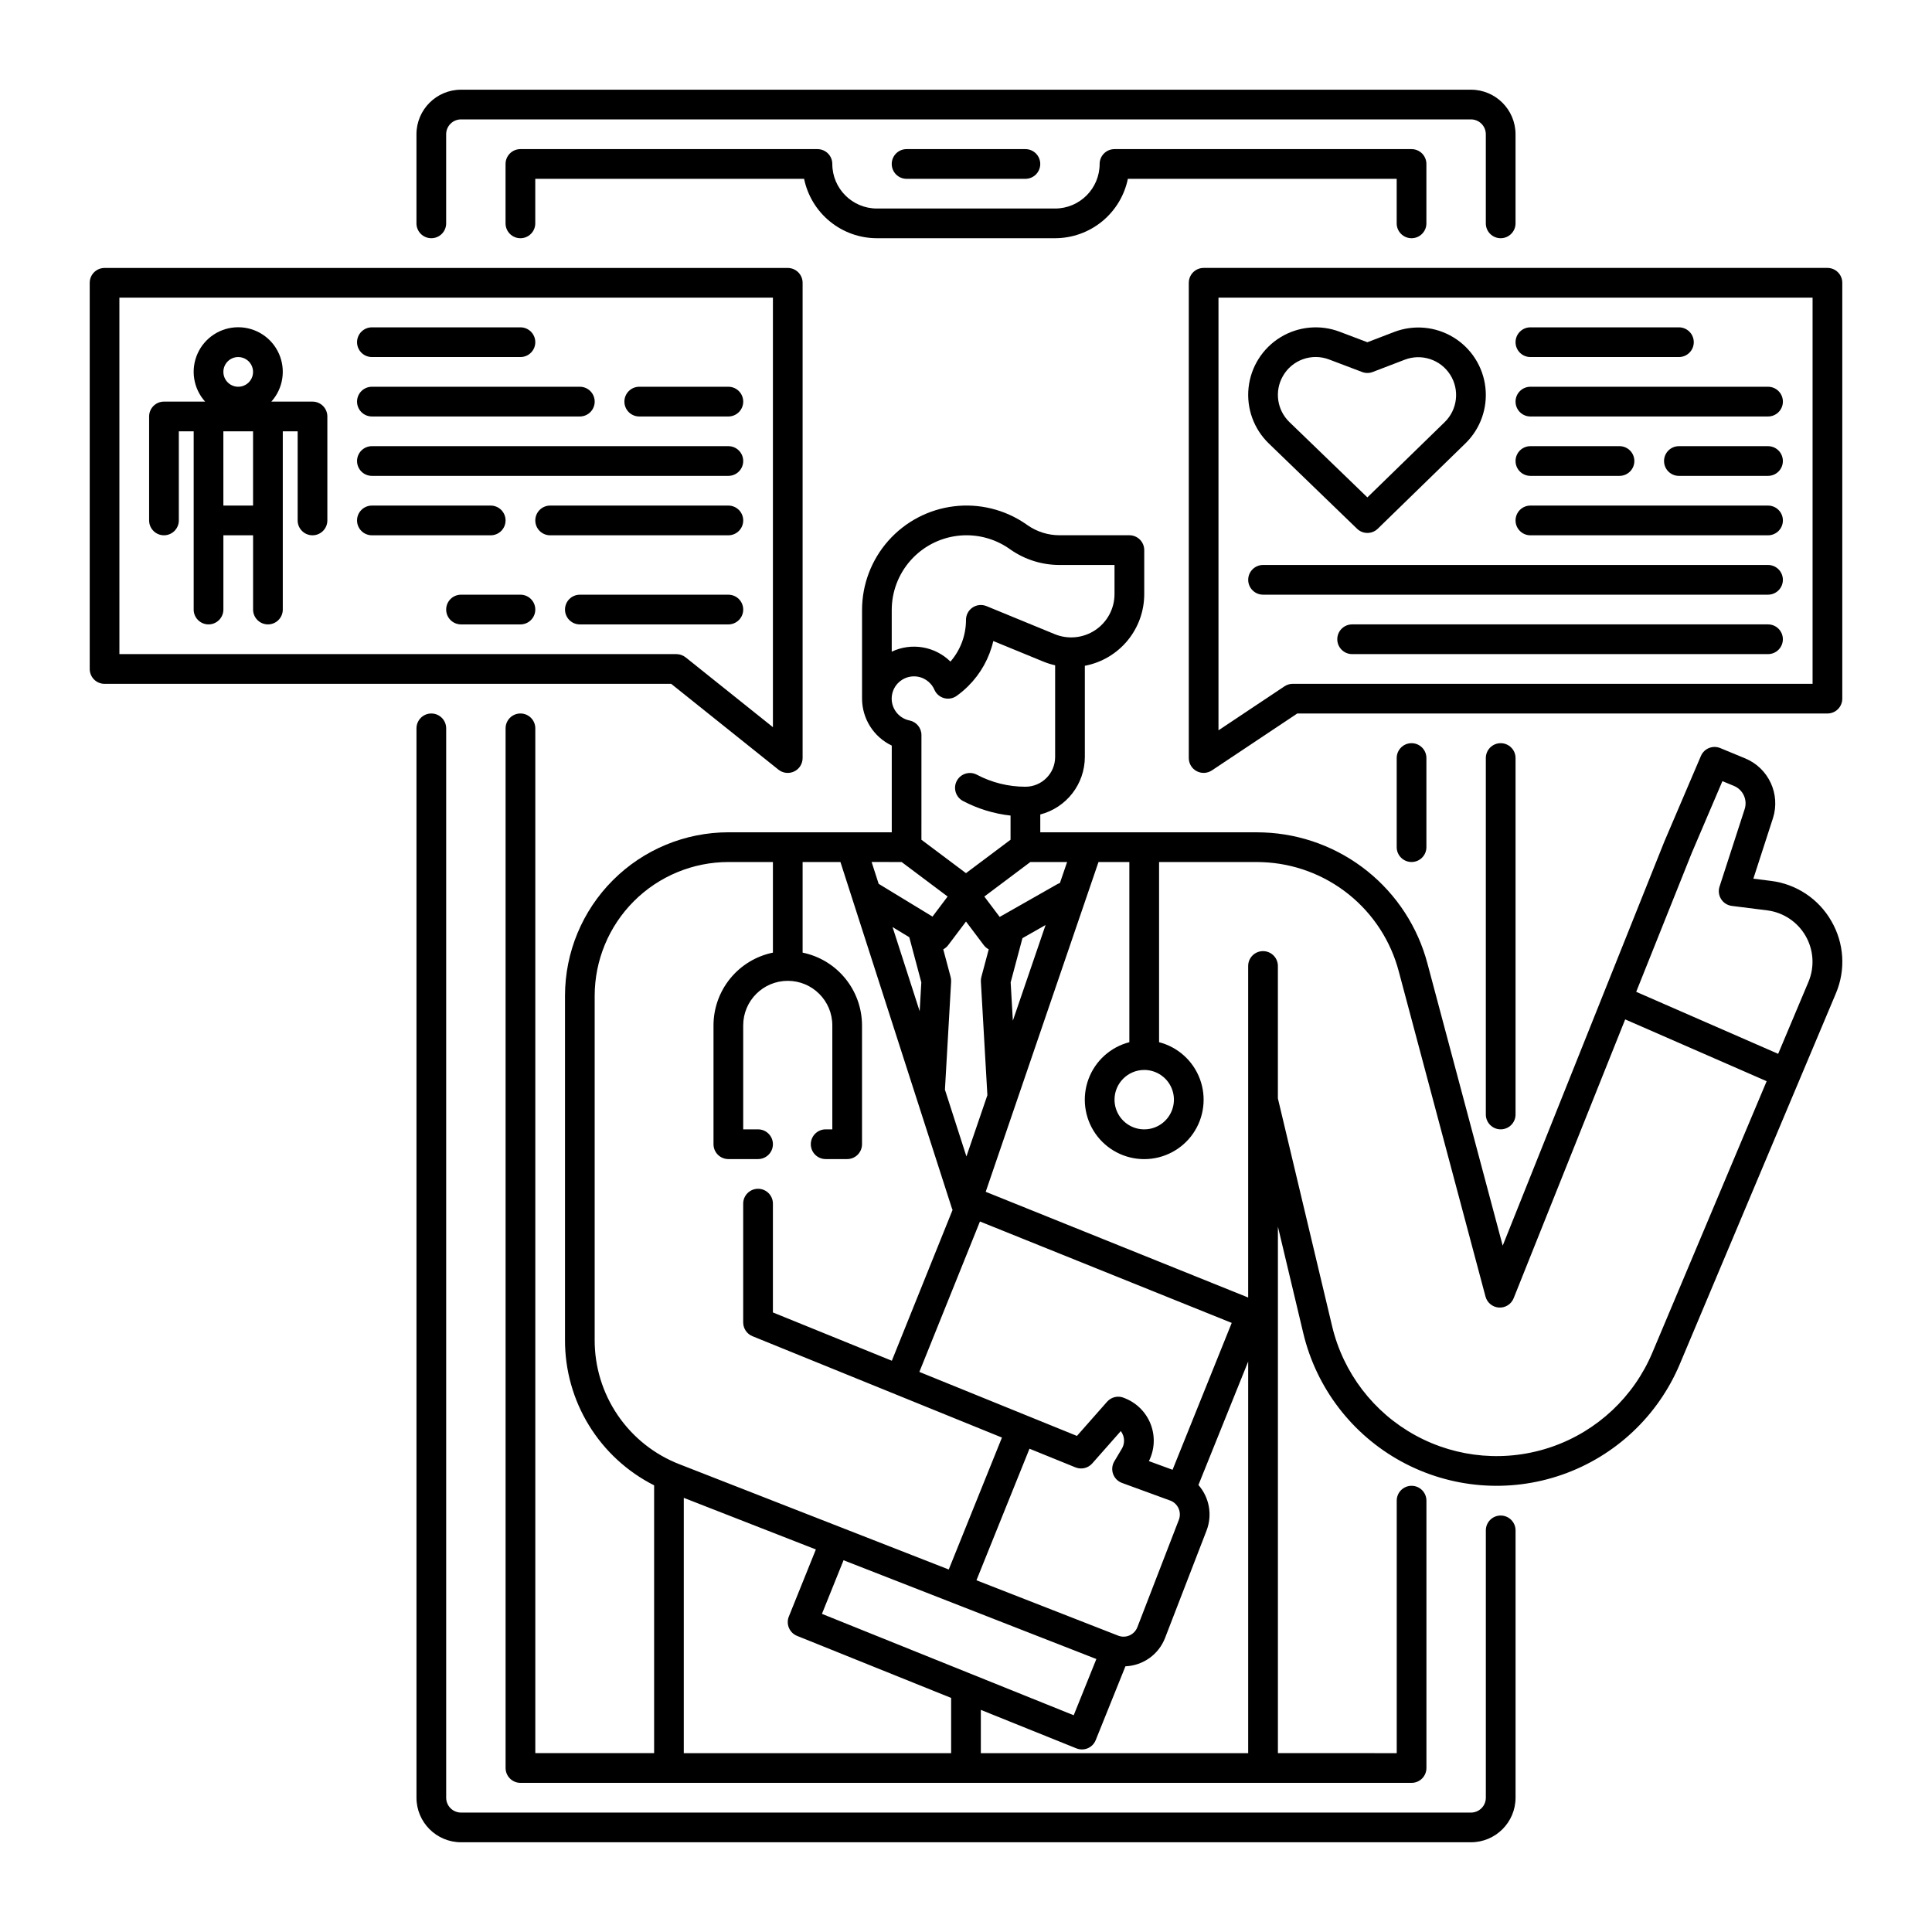 <?xml version="1.0" encoding="UTF-8"?>
<!-- Uploaded to: ICON Repo, www.iconrepo.com, Generator: ICON Repo Mixer Tools -->
<svg fill="#000000" width="800px" height="800px" version="1.1" viewBox="144 144 512 512" xmlns="http://www.w3.org/2000/svg">
 <g>
  <path d="m629.32 388.08c-3.363-5.879-9.305-9.82-16.023-10.637l-4.641-0.586 5.191-16.02v0.004c2.043-6.375-1.133-13.254-7.305-15.84l-6.66-2.754c-1.996-0.824-4.277 0.109-5.125 2.09l-9.699 22.707-42.828 107.07-19.922-74.688v0.004c-2.543-9.691-8.133-18.305-15.945-24.574s-17.434-9.863-27.445-10.246c-0.656-0.031-1.324-0.043-1.988-0.043h-57.246v-4.723c3.375-0.875 6.363-2.844 8.5-5.598 2.137-2.754 3.301-6.141 3.309-9.629v-24.176c4.426-0.836 8.422-3.195 11.297-6.664 2.875-3.473 4.449-7.84 4.445-12.344v-11.652c0-1.043-0.414-2.043-1.152-2.781-0.738-0.738-1.738-1.152-2.785-1.152h-18.496c-3.008 0.004-5.945-0.906-8.418-2.609l-0.52-0.367c-5.57-3.84-12.352-5.512-19.062-4.695-6.715 0.816-12.898 4.062-17.383 9.125-4.488 5.062-6.965 11.59-6.969 18.355v23.484c0.016 5.32 3.074 10.156 7.875 12.449v22.977h-43.297c-11.48 0.012-22.484 4.578-30.602 12.695-8.117 8.117-12.684 19.121-12.695 30.602v91.203c-0.035 7.984 2.16 15.824 6.328 22.633 4.172 6.812 10.16 12.328 17.289 15.93v70.969h-31.488v-271.58c0-2.176-1.762-3.938-3.938-3.938-2.172 0-3.938 1.762-3.938 3.938v275.52c0 1.043 0.418 2.047 1.156 2.785s1.738 1.152 2.781 1.152h236.16c1.043 0 2.047-0.414 2.785-1.152s1.152-1.742 1.152-2.785v-70.848c0-2.176-1.762-3.938-3.938-3.938-2.172 0-3.934 1.762-3.934 3.938v66.914l-31.488-0.004v-139.53l6.719 28.219c3.453 14.496 12.883 26.852 25.957 34.004s28.566 8.43 42.637 3.519c14.07-4.914 25.402-15.555 31.184-29.289l41.367-98.25v-0.004c2.652-6.227 2.207-13.344-1.203-19.191zm-182.09 39.469c3.184 0 6.055 1.918 7.273 4.859s0.543 6.328-1.707 8.578c-2.25 2.254-5.637 2.926-8.578 1.707s-4.859-4.09-4.859-7.273c0.004-4.344 3.527-7.867 7.871-7.871zm-85.406 144.14 5.723-14.207 67 26.176-6.004 14.902zm81.516 5.707c-0.957 0.426-2.047 0.449-3.019 0.066l-37.551-14.672 14.055-34.867 12.195 4.953c1.551 0.625 3.324 0.207 4.43-1.043l7.578-8.586v-0.004c0.277 0.375 0.496 0.793 0.641 1.238 0.387 1.156 0.246 2.422-0.383 3.465l-1.984 3.336c-0.598 1.004-0.715 2.227-0.324 3.328 0.395 1.105 1.258 1.977 2.359 2.379l12.754 4.664v-0.004c0.992 0.363 1.797 1.109 2.234 2.074 0.434 0.961 0.465 2.059 0.086 3.043l-10.992 28.449c-0.375 0.977-1.125 1.762-2.078 2.184zm11.402-43.891-6.269-2.293c1.496-2.984 1.695-6.457 0.539-9.594-1.152-3.133-3.551-5.652-6.629-6.953l-0.504-0.215c-1.559-0.66-3.367-0.25-4.488 1.023l-7.992 9.059-41.758-16.961 16.055-39.863 66.723 26.875zm-54.629-83.031-5.695-17.695 1.641-28.625h-0.004c0.027-0.414-0.016-0.832-0.125-1.238l-1.957-7.336v0.004c0.508-0.266 0.949-0.641 1.297-1.094l4.731-6.273 4.727 6.277v-0.004c0.348 0.457 0.789 0.828 1.297 1.094l-1.957 7.332v0.004c-0.105 0.402-0.148 0.82-0.125 1.238l1.723 30.078zm-17.172-78.031 12.191 9.145-4.008 5.32-14.129-8.598c-0.043-0.027-0.094-0.039-0.137-0.066l-1.871-5.805zm2.031 19.934 3.188 11.961-0.438 7.652-7.184-22.305zm27.445 22.113-0.582-10.152 3.125-11.715 6.129-3.484zm12.48-36.5h0.004c-0.207 0.07-0.402 0.16-0.594 0.262l-15.379 8.742-4.07-5.402 12.195-9.148h9.742zm-44.578-72.328c0-4.836 1.773-9.504 4.977-13.125 3.203-3.621 7.621-5.945 12.418-6.535 4.797-0.594 9.648 0.59 13.633 3.324l0.512 0.363h0.004c3.797 2.633 8.309 4.039 12.934 4.035h14.562v7.715c0 3.828-1.91 7.406-5.094 9.539-3.18 2.129-7.215 2.535-10.758 1.078l-18.074-7.43h-0.004c-1.211-0.5-2.598-0.359-3.688 0.371-1.09 0.73-1.742 1.957-1.742 3.269 0.008 4.062-1.453 7.992-4.117 11.062-4.121-4.059-10.34-5.109-15.562-2.629zm5.902 17.582c2.348 0 4.469 1.391 5.406 3.543 0.473 1.086 1.414 1.902 2.559 2.219 1.141 0.316 2.367 0.102 3.332-0.59 1.098-0.781 2.125-1.652 3.078-2.606 3.293-3.273 5.594-7.41 6.637-11.93l13.285 5.457c1.004 0.41 2.043 0.734 3.102 0.973v24.312c-0.008 4.344-3.527 7.867-7.875 7.871-4.496 0-8.926-1.098-12.902-3.203-1.914-0.988-4.269-0.254-5.285 1.648-1.012 1.906-0.301 4.273 1.594 5.305 3.934 2.082 8.23 3.402 12.652 3.891v6.406l-11.809 8.855-11.809-8.855 0.004-27.75c0-1.871-1.316-3.481-3.148-3.856-2.977-0.602-5.012-3.359-4.707-6.379 0.305-3.019 2.852-5.316 5.887-5.312zm-84.625 175.83v-91.203c0.012-9.391 3.746-18.398 10.387-25.039s15.645-10.375 25.039-10.387h11.809v24.012c-4.445 0.91-8.438 3.328-11.305 6.844-2.867 3.512-4.438 7.906-4.441 12.441v31.488c0 1.043 0.414 2.047 1.152 2.785s1.738 1.152 2.785 1.152h7.871c2.172 0 3.938-1.762 3.938-3.938 0-2.172-1.766-3.938-3.938-3.938h-3.938v-27.551c0-6.519 5.289-11.809 11.809-11.809 6.523 0 11.809 5.289 11.809 11.809v27.551h-1.766c-2.172 0-3.934 1.766-3.934 3.938 0 2.176 1.762 3.938 3.934 3.938h5.703c1.043 0 2.043-0.414 2.781-1.152s1.152-1.742 1.152-2.785v-31.488c-0.004-4.535-1.574-8.93-4.441-12.441-2.867-3.516-6.859-5.934-11.301-6.844v-24.012h10.023l29.527 91.734c0.027 0.082 0.07 0.152 0.098 0.227 0.027 0.078 0.055 0.164 0.09 0.238l-16.094 39.965-31.516-12.797v-28.836c0-2.176-1.766-3.938-3.938-3.938-2.176 0-3.938 1.762-3.938 3.938v31.488-0.004c0.004 1.605 0.977 3.047 2.461 3.648l66.113 26.859-14.098 34.965-71.301-27.867c-6.656-2.566-12.375-7.098-16.402-12.992-4.023-5.891-6.16-12.867-6.133-20zm23.617 41.871 35 13.676-7.164 17.781c-0.391 0.969-0.379 2.051 0.031 3.012 0.406 0.961 1.184 1.719 2.148 2.109l40.832 16.445v14.637h-70.848zm78.719 67.66v-11.469l25.324 10.199c2.016 0.812 4.305-0.164 5.117-2.18l7.879-19.57c4.691-0.188 8.82-3.148 10.508-7.531l10.992-28.449c1.578-4.109 0.75-8.758-2.156-12.066l13.184-32.719v103.79zm177.96-106.14c-4.918 11.684-14.555 20.734-26.52 24.914-11.969 4.176-25.145 3.09-36.262-2.992-11.121-6.082-19.145-16.59-22.082-28.922l-14.375-60.383v-35.086c0-2.176-1.766-3.938-3.938-3.938s-3.938 1.762-3.938 3.938v87.859l-69.555-28.016 29.891-87.398h8.176v47.75c-4.988 1.289-9.031 4.938-10.824 9.77-1.793 4.832-1.105 10.238 1.836 14.469 2.945 4.231 7.773 6.75 12.926 6.75 5.152 0 9.98-2.519 12.926-6.75 2.941-4.231 3.629-9.637 1.836-14.469-1.793-4.832-5.836-8.48-10.824-9.77v-47.75h25.762c0.535 0 1.07 0.008 1.629 0.035v0.004c8.336 0.312 16.348 3.301 22.855 8.52 6.508 5.219 11.168 12.395 13.285 20.461l22.977 86.141c0.438 1.637 1.875 2.812 3.566 2.914 1.695 0.102 3.262-0.895 3.891-2.469l29.559-73.898 37.492 16.379zm41.367-98.254-8.027 19.066-37.621-16.434 14.715-36.789 8.133-19.043 3.062 1.266 0.004 0.004c2.391 1 3.621 3.66 2.832 6.129l-6.66 20.547h-0.004c-0.359 1.113-0.203 2.332 0.422 3.32 0.629 0.992 1.664 1.648 2.828 1.797l9.363 1.18h-0.004c4.269 0.535 8.039 3.035 10.191 6.758 2.148 3.727 2.434 8.242 0.762 12.203z"/>
  <path d="m415.74 191.39c2.176 0 3.938-1.762 3.938-3.938 0-2.172-1.762-3.934-3.938-3.934h-31.488c-2.172 0-3.934 1.762-3.934 3.934 0 2.176 1.762 3.938 3.934 3.938z"/>
  <path d="m459.04 218.94v125.95c0 1.453 0.797 2.785 2.078 3.469 1.281 0.688 2.832 0.609 4.043-0.195l22.621-15.082h140.51c1.043 0 2.043-0.414 2.781-1.152 0.738-0.738 1.152-1.738 1.152-2.785v-110.21c0-1.043-0.414-2.043-1.152-2.781-0.738-0.738-1.738-1.152-2.781-1.152h-165.31c-2.176 0-3.938 1.762-3.938 3.934zm7.871 3.938h157.44v102.34h-137.76c-0.777 0-1.535 0.23-2.184 0.66l-17.496 11.664z"/>
  <path d="m226.81 250.43h-10.902c3.121-3.465 3.906-8.441 2.012-12.703-1.898-4.262-6.125-7.004-10.789-7.004-4.664 0-8.887 2.742-10.785 7.004-1.898 4.262-1.109 9.238 2.012 12.703h-10.906c-2.172 0-3.934 1.762-3.934 3.938v27.551c0 2.176 1.762 3.938 3.934 3.938 2.176 0 3.938-1.762 3.938-3.938v-23.617h3.938v47.23l-0.004 0.004c0 2.172 1.766 3.934 3.938 3.934 2.176 0 3.938-1.762 3.938-3.934v-19.68h7.871v19.68c0 2.172 1.762 3.934 3.938 3.934 2.172 0 3.934-1.762 3.934-3.934v-47.234h3.938v23.617c0 2.176 1.762 3.938 3.934 3.938 2.176 0 3.938-1.762 3.938-3.938v-27.551c0-1.047-0.414-2.047-1.152-2.785-0.738-0.738-1.738-1.152-2.785-1.152zm-19.68-11.809c1.594 0 3.027 0.961 3.637 2.43 0.609 1.473 0.273 3.164-0.852 4.289-1.125 1.129-2.82 1.465-4.289 0.855-1.473-0.609-2.43-2.047-2.43-3.637 0-2.176 1.762-3.938 3.934-3.938zm-3.938 19.68h7.871v19.68h-7.867z"/>
  <path d="m242.56 238.62h39.359c2.176 0 3.938-1.762 3.938-3.934 0-2.176-1.762-3.938-3.938-3.938h-39.359c-2.176 0-3.938 1.762-3.938 3.938 0 2.172 1.762 3.934 3.938 3.934z"/>
  <path d="m242.56 254.37h55.105c2.172 0 3.934-1.762 3.934-3.938 0-2.172-1.762-3.938-3.934-3.938h-55.105c-2.176 0-3.938 1.766-3.938 3.938 0 2.176 1.762 3.938 3.938 3.938z"/>
  <path d="m242.56 270.11h94.465c2.172 0 3.934-1.762 3.934-3.934 0-2.176-1.762-3.938-3.934-3.938h-94.465c-2.176 0-3.938 1.762-3.938 3.938 0 2.172 1.762 3.934 3.938 3.934z"/>
  <path d="m277.98 281.92c0-1.043-0.414-2.043-1.152-2.781s-1.738-1.156-2.781-1.156h-31.488c-2.176 0-3.938 1.766-3.938 3.938 0 2.176 1.762 3.938 3.938 3.938h31.488c1.043 0 2.043-0.414 2.781-1.152s1.152-1.742 1.152-2.785z"/>
  <path d="m340.96 305.54c0-1.043-0.414-2.047-1.152-2.785-0.738-0.738-1.738-1.152-2.781-1.152h-39.359c-2.176 0-3.938 1.762-3.938 3.938 0 2.172 1.762 3.934 3.938 3.934h39.359c1.043 0 2.043-0.414 2.781-1.152 0.738-0.738 1.152-1.738 1.152-2.781z"/>
  <path d="m281.92 301.6h-15.742c-2.176 0-3.938 1.762-3.938 3.938 0 2.172 1.762 3.934 3.938 3.934h15.742c2.176 0 3.938-1.762 3.938-3.934 0-2.176-1.762-3.938-3.938-3.938z"/>
  <path d="m313.41 254.37h23.617c2.172 0 3.934-1.762 3.934-3.938 0-2.172-1.762-3.938-3.934-3.938h-23.617c-2.172 0-3.938 1.766-3.938 3.938 0 2.176 1.766 3.938 3.938 3.938z"/>
  <path d="m340.96 281.92c0-1.043-0.414-2.043-1.152-2.781-0.738-0.738-1.738-1.156-2.781-1.156h-47.234c-2.172 0-3.934 1.766-3.934 3.938 0 2.176 1.762 3.938 3.934 3.938h47.234c1.043 0 2.043-0.414 2.781-1.152 0.738-0.738 1.152-1.742 1.152-2.785z"/>
  <path d="m503.64 284.13c1.531 1.477 3.957 1.473 5.481-0.012l23.223-22.609c3.969-3.859 5.926-9.34 5.301-14.844-0.621-5.504-3.758-10.406-8.492-13.277-4.734-2.875-10.531-3.394-15.699-1.41l-7.086 2.719-7.344-2.781v-0.004c-5.176-1.961-10.973-1.418-15.695 1.473-4.719 2.894-7.836 7.809-8.441 13.312-0.602 5.504 1.375 10.977 5.356 14.824zm-19.664-40.457c2.434-4.297 7.648-6.168 12.262-4.402l8.746 3.312v0.004c0.902 0.34 1.898 0.34 2.801-0.008l8.488-3.254c4.441-1.699 9.469-0.047 12.031 3.961 2.562 4.008 1.957 9.262-1.449 12.582l-20.484 19.945-20.656-19.953c-3.301-3.184-4.016-8.207-1.738-12.188z"/>
  <path d="m616.48 297.66c0-1.047-0.414-2.047-1.152-2.785-0.738-0.738-1.742-1.152-2.785-1.152h-133.82c-2.172 0-3.938 1.762-3.938 3.938 0 2.172 1.766 3.934 3.938 3.934h133.82c1.043 0 2.047-0.414 2.785-1.152 0.738-0.738 1.152-1.738 1.152-2.781z"/>
  <path d="m612.54 309.47h-110.21c-2.176 0-3.938 1.766-3.938 3.938s1.762 3.938 3.938 3.938h110.21c2.176 0 3.938-1.766 3.938-3.938s-1.762-3.938-3.938-3.938z"/>
  <path d="m549.57 238.62h39.359c2.176 0 3.938-1.762 3.938-3.934 0-2.176-1.762-3.938-3.938-3.938h-39.359c-2.172 0-3.934 1.762-3.934 3.938 0 2.172 1.762 3.934 3.934 3.934z"/>
  <path d="m549.57 254.37h62.977c2.176 0 3.938-1.762 3.938-3.938 0-2.172-1.762-3.938-3.938-3.938h-62.977c-2.172 0-3.934 1.766-3.934 3.938 0 2.176 1.762 3.938 3.934 3.938z"/>
  <path d="m549.57 270.11h23.617c2.172 0 3.934-1.762 3.934-3.934 0-2.176-1.762-3.938-3.934-3.938h-23.617c-2.172 0-3.934 1.762-3.934 3.938 0 2.172 1.762 3.934 3.934 3.934z"/>
  <path d="m612.54 262.24h-23.617c-2.172 0-3.934 1.762-3.934 3.938 0 2.172 1.762 3.934 3.934 3.934h23.617c2.176 0 3.938-1.762 3.938-3.934 0-2.176-1.762-3.938-3.938-3.938z"/>
  <path d="m549.57 285.86h62.977c2.176 0 3.938-1.762 3.938-3.938 0-2.172-1.762-3.938-3.938-3.938h-62.977c-2.172 0-3.934 1.766-3.934 3.938 0 2.176 1.762 3.938 3.934 3.938z"/>
  <path d="m258.3 207.13c1.047 0 2.047-0.414 2.785-1.152 0.738-0.738 1.152-1.738 1.152-2.781v-23.617c0-2.176 1.762-3.938 3.938-3.938h267.65c1.043 0 2.043 0.414 2.781 1.152s1.152 1.742 1.152 2.785v23.617c0 2.172 1.762 3.934 3.938 3.934 2.172 0 3.938-1.762 3.938-3.934v-23.617c-0.008-6.519-5.293-11.801-11.809-11.809h-267.65c-6.519 0.008-11.801 5.289-11.809 11.809v23.617c0 1.043 0.414 2.043 1.152 2.781s1.738 1.152 2.781 1.152z"/>
  <path d="m541.7 545.63c-2.176 0-3.938 1.762-3.938 3.934v70.848c0 1.047-0.414 2.047-1.152 2.785s-1.738 1.152-2.781 1.152h-267.65c-2.176 0-3.938-1.762-3.938-3.938v-283.39c0-2.176-1.762-3.938-3.938-3.938-2.172 0-3.934 1.762-3.934 3.938v283.39c0.008 6.519 5.289 11.801 11.809 11.809h267.65c6.516-0.008 11.801-5.289 11.809-11.809v-70.848c0-1.043-0.418-2.043-1.156-2.781-0.738-0.738-1.738-1.152-2.781-1.152z"/>
  <path d="m537.76 344.89v94.465c0 2.172 1.762 3.934 3.938 3.934 2.172 0 3.938-1.762 3.938-3.934v-94.465c0-2.176-1.766-3.938-3.938-3.938-2.176 0-3.938 1.762-3.938 3.938z"/>
  <path d="m364.57 187.45c0-1.043-0.414-2.043-1.152-2.781s-1.738-1.152-2.785-1.152h-78.719c-2.172 0-3.938 1.762-3.938 3.934v15.746c0 2.172 1.766 3.934 3.938 3.934 2.176 0 3.938-1.762 3.938-3.934v-11.809h71.242c0.914 4.441 3.328 8.434 6.844 11.301 3.512 2.867 7.906 4.438 12.441 4.441h47.23c4.535-0.004 8.93-1.574 12.445-4.441 3.512-2.867 5.93-6.859 6.844-11.301h71.242v11.809c0 2.172 1.762 3.934 3.934 3.934 2.176 0 3.938-1.762 3.938-3.934v-15.746c0-1.043-0.414-2.043-1.152-2.781s-1.742-1.152-2.785-1.152h-78.719c-2.176 0-3.938 1.762-3.938 3.934-0.008 6.519-5.289 11.801-11.809 11.809h-47.23c-6.519-0.008-11.801-5.289-11.809-11.809z"/>
  <path d="m514.14 344.89v23.617c0 2.172 1.762 3.934 3.934 3.934 2.176 0 3.938-1.762 3.938-3.934v-23.617c0-2.176-1.762-3.938-3.938-3.938-2.172 0-3.934 1.762-3.934 3.938z"/>
  <path d="m350.3 347.97c1.184 0.945 2.801 1.129 4.168 0.473 1.363-0.652 2.231-2.035 2.231-3.547v-125.95c0-1.043-0.414-2.043-1.152-2.781-0.738-0.738-1.742-1.152-2.785-1.152h-181.05c-2.176 0-3.938 1.762-3.938 3.934v102.34c0 1.043 0.414 2.047 1.152 2.785s1.738 1.152 2.785 1.152h150.16zm-174.66-125.09h173.19v113.83l-23.125-18.5c-0.699-0.559-1.566-0.863-2.461-0.863h-147.6z"/>
 </g>
</svg>